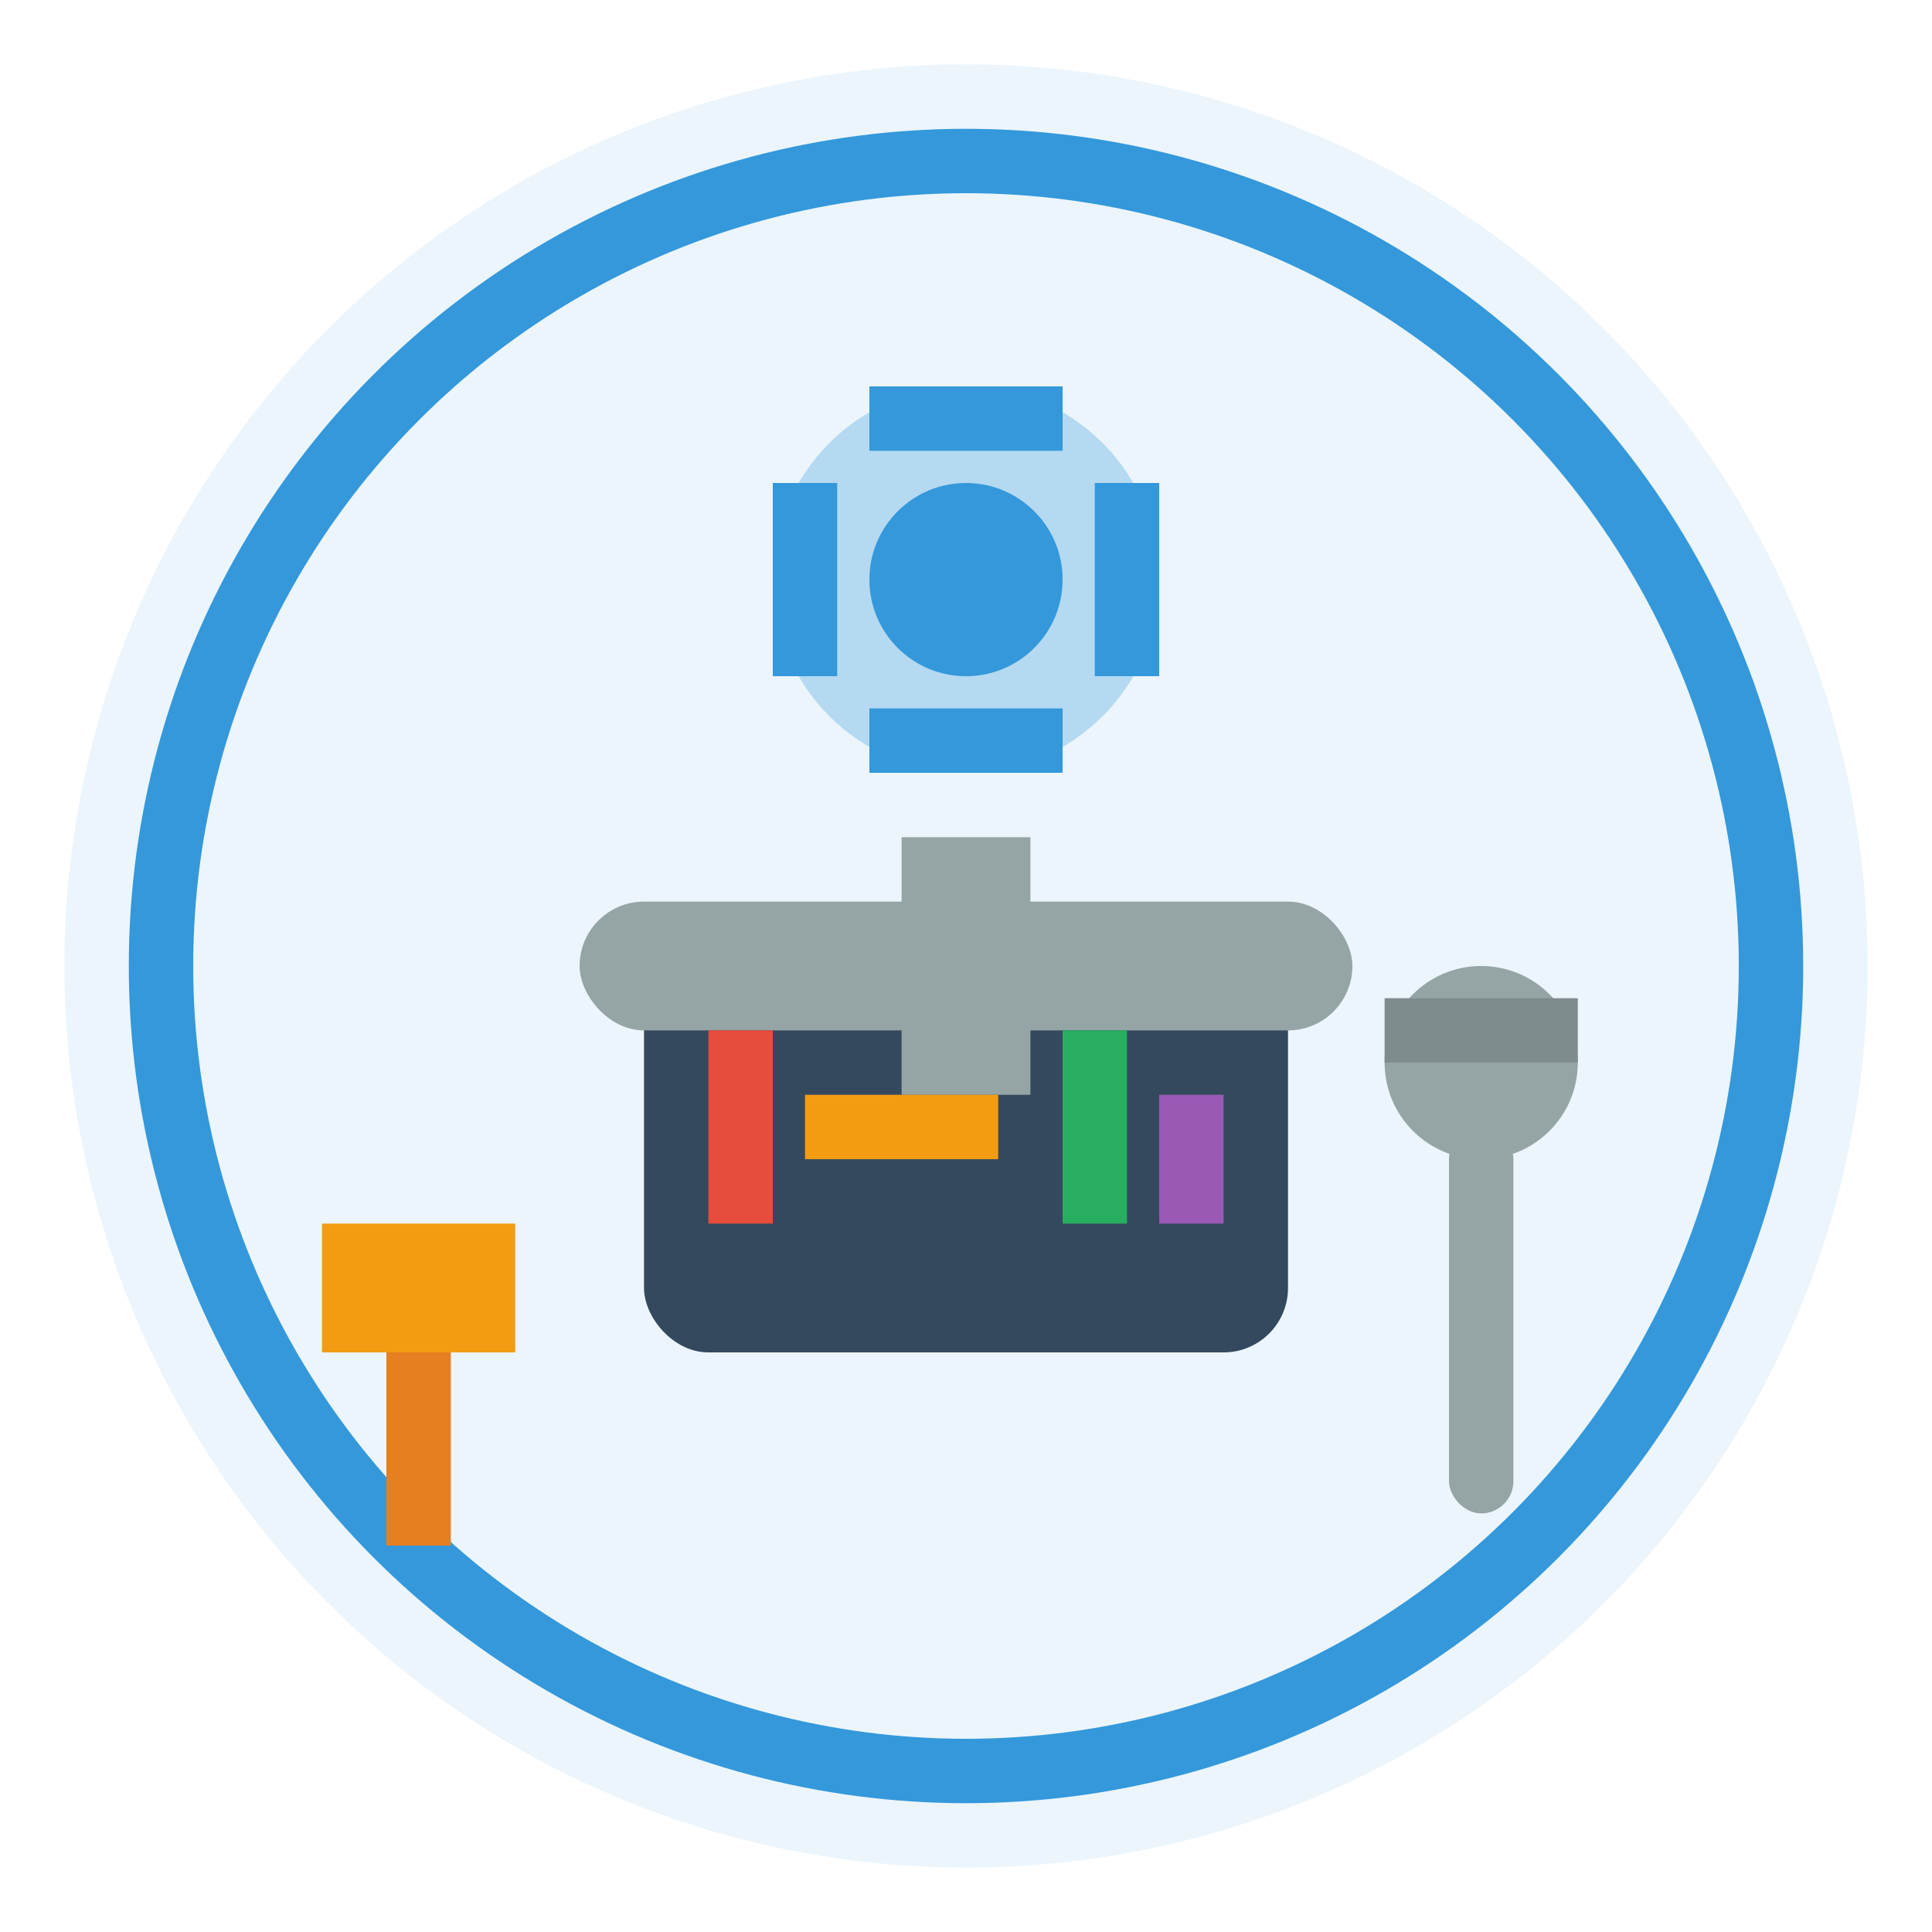 <svg width="60" height="60" viewBox="0 0 60 60" fill="none" xmlns="http://www.w3.org/2000/svg">
    <circle cx="30" cy="30" r="28" fill="#3498db" opacity="0.1"/>
    <circle cx="30" cy="30" r="25" stroke="#3498db" stroke-width="2"/>
    
    <!-- Tool box -->
    <rect x="20" y="30" width="20" height="12" fill="#34495e" rx="2"/>
    <rect x="18" y="28" width="24" height="4" fill="#95a5a6" rx="2"/>
    <rect x="28" y="26" width="4" height="8" fill="#95a5a6"/>
    
    <!-- Tools inside -->
    <rect x="22" y="32" width="2" height="6" fill="#e74c3c"/>
    <rect x="25" y="34" width="6" height="2" fill="#f39c12"/>
    <rect x="33" y="32" width="2" height="6" fill="#27ae60"/>
    <rect x="36" y="34" width="2" height="4" fill="#9b59b6"/>
    
    <!-- Gear -->
    <circle cx="30" cy="18" r="6" fill="#3498db" opacity="0.3"/>
    <circle cx="30" cy="18" r="3" fill="#3498db"/>
    <rect x="27" y="12" width="6" height="2" fill="#3498db"/>
    <rect x="27" y="22" width="6" height="2" fill="#3498db"/>
    <rect x="24" y="15" width="2" height="6" fill="#3498db"/>
    <rect x="34" y="15" width="2" height="6" fill="#3498db"/>
    
    <!-- Wrench -->
    <rect x="45" y="35" width="2" height="12" fill="#95a5a6" rx="1"/>
    <circle cx="46" cy="33" r="3" fill="#95a5a6"/>
    <rect x="43" y="31" width="6" height="2" fill="#7f8c8d"/>
    
    <!-- Screwdriver -->
    <rect x="12" y="40" width="2" height="8" fill="#e67e22"/>
    <rect x="10" y="38" width="6" height="4" fill="#f39c12"/>
</svg>
